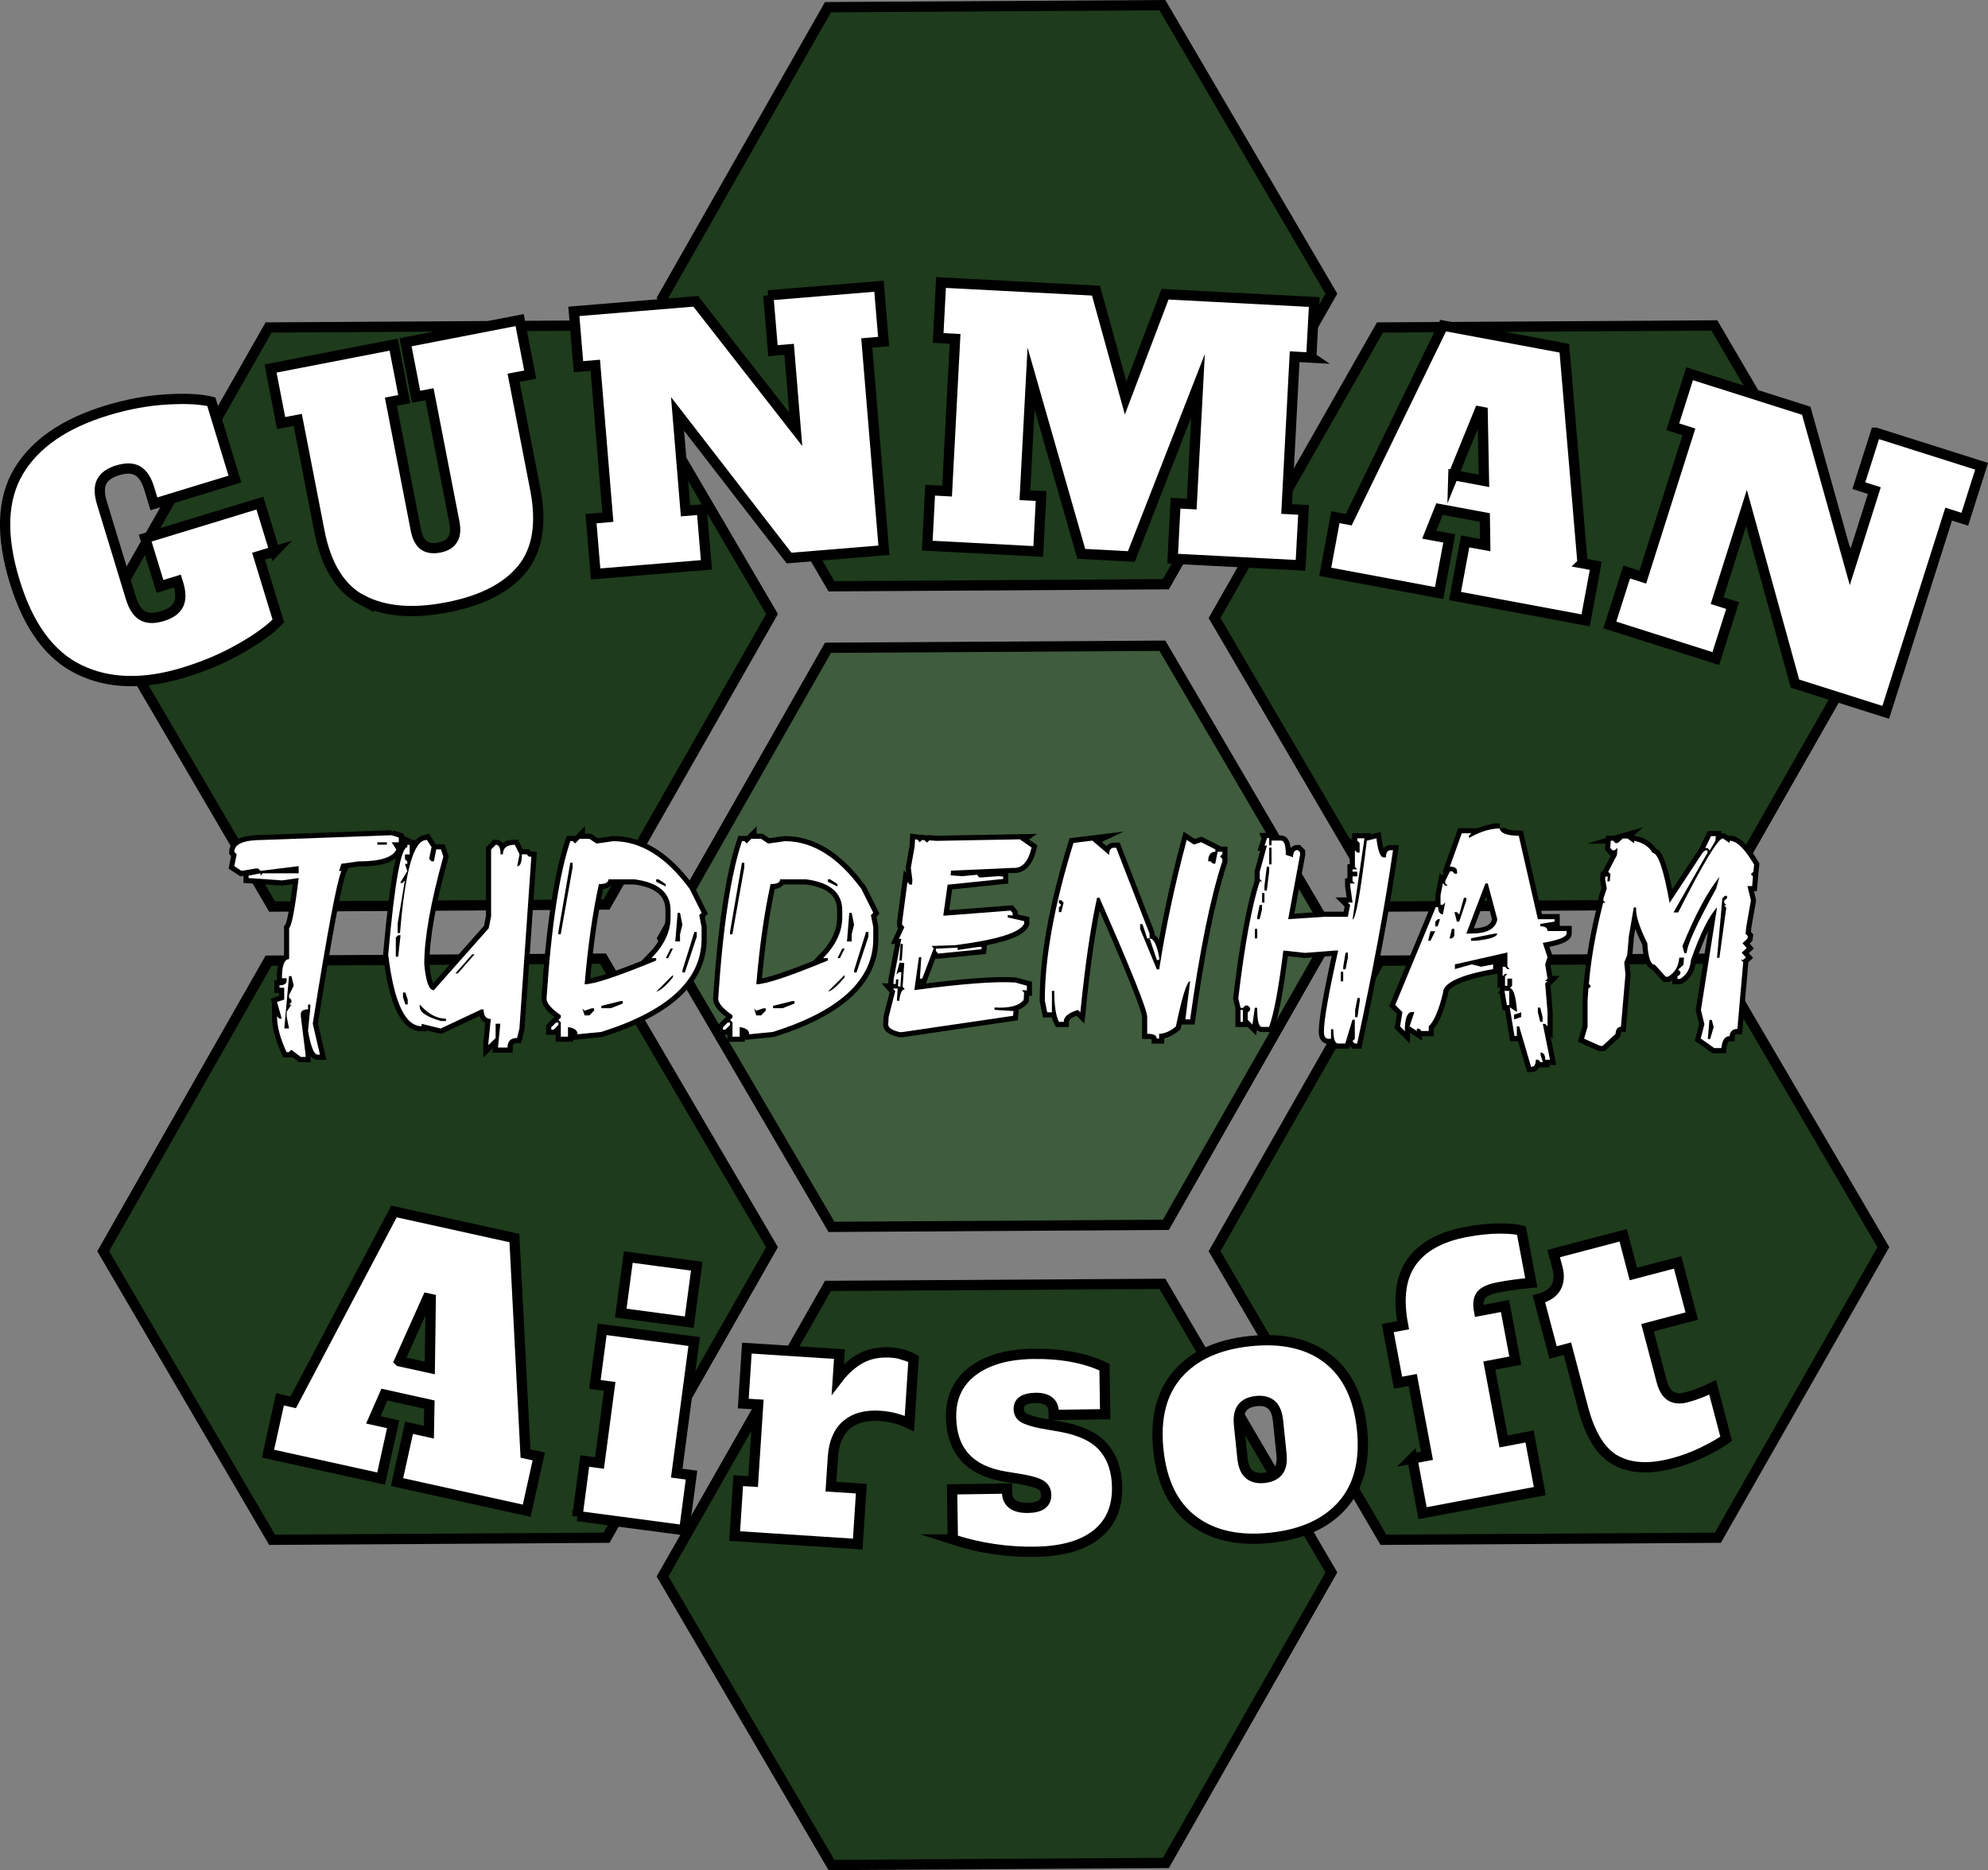 <svg xmlns="http://www.w3.org/2000/svg" viewBox="0 0 193.62 182.17"><rect x="0" y="0" width="193.62" height="182.17" fill="#808080" stroke="none"/><defs><style>.cls-1,.cls-2{fill:#fff;}.cls-2,.cls-3{stroke-miterlimit:10;}.cls-2,.cls-3,.cls-4{stroke:#000;}.cls-5{fill:#1e3b1c;}.cls-5,.cls-6{fill-rule:evenodd;}.cls-6{fill:#3f5c3d;}.cls-7{isolation:isolate;}.cls-3{fill:#231f20;}.cls-4{fill:none;stroke-miterlimit:100;}</style></defs><g id="Artboard_1" class="cls-7"><g id="HexCentre"><polygon class="cls-6" points="113.21 62.9 80.64 63.1 64.53 91.4 80.98 119.51 113.55 119.31 129.67 91.01 113.21 62.9"></polygon><polygon class="cls-4" points="113.21 62.9 80.64 63.1 64.53 91.4 80.98 119.51 113.55 119.31 129.67 91.01 113.21 62.9"></polygon></g><g id="HexTop"><polygon class="cls-5" points="113.21 .5 80.64 .7 64.53 29 80.98 57.11 113.55 56.91 129.67 28.61 113.21 .5"></polygon><polygon class="cls-4" points="113.21 .5 80.64 .7 64.53 29 80.98 57.11 113.55 56.91 129.67 28.61 113.21 .5"></polygon></g><g id="HexBottom"><polygon class="cls-5" points="113.21 125.06 80.64 125.26 64.53 153.56 80.98 181.67 113.55 181.47 129.67 153.17 113.21 125.06"></polygon><polygon class="cls-4" points="113.21 125.06 80.64 125.26 64.53 153.56 80.98 181.67 113.55 181.47 129.67 153.17 113.21 125.06"></polygon></g><g id="HexTopRight"><polygon class="cls-5" points="166.97 31.7 134.4 31.9 118.29 60.2 134.74 88.31 167.31 88.11 183.43 59.81 166.97 31.7"></polygon><polygon class="cls-4" points="166.97 31.7 134.4 31.9 118.29 60.2 134.74 88.31 167.31 88.11 183.43 59.81 166.97 31.7"></polygon></g><g id="HexBottomRight"><polygon class="cls-5" points="166.97 93.38 134.4 93.58 118.29 121.88 134.74 149.99 167.31 149.79 183.43 121.49 166.97 93.38"></polygon><polygon class="cls-4" points="166.97 93.38 134.4 93.58 118.29 121.88 134.74 149.99 167.31 149.79 183.43 121.49 166.97 93.38"></polygon></g><g id="HexBottomLeft"><polygon class="cls-5" points="58.73 93.38 26.16 93.58 10.05 121.88 26.5 149.99 59.07 149.79 75.19 121.49 58.73 93.38"></polygon><polygon class="cls-4" points="58.73 93.38 26.16 93.58 10.05 121.88 26.5 149.99 59.07 149.79 75.19 121.49 58.73 93.38"></polygon></g><g id="HexTopLeft"><polygon class="cls-5" points="58.73 31.7 26.16 31.9 10.05 60.2 26.5 88.31 59.07 88.11 75.19 59.81 58.73 31.7"></polygon><polygon class="cls-4" points="58.73 31.7 26.16 31.9 10.05 60.2 26.5 88.31 59.07 88.11 75.19 59.81 58.73 31.7"></polygon></g><g id="GUNMAN"><path class="cls-2" d="M26.76,53.7l-1.58.48,1.93,6.31c-.77.81-1.97,1.69-3.63,2.64-1.65.95-3.51,1.75-5.57,2.38-3.93,1.2-7.33,1.11-10.2-.28-2.86-1.39-4.96-4.25-6.28-8.59-1.36-4.44-1.23-8.01.37-10.71,1.6-2.7,4.47-4.68,8.59-5.94,2-.61,3.94-.97,5.81-1.08,1.88-.11,3.33-.04,4.38.22l2.3,7.54-7.89,2.41-.45-1.48c-.27-.88-.65-1.46-1.14-1.74-.49-.28-1.13-.29-1.93-.05-.8.24-1.32.62-1.57,1.12-.25.5-.24,1.19.03,2.08l2.81,9.22c.27.88.65,1.46,1.14,1.74.49.28,1.13.29,1.93.05.8-.24,1.32-.62,1.57-1.12.25-.5.24-1.19-.03-2.08l-.07-.22-1.7.52-1.44-4.7,11.17-3.41,1.44,4.7Z"></path><path class="cls-2" d="M35.29,58.47c-2.14-1.13-3.53-3.37-4.18-6.72l-2.11-10.85-1.62.31-1.03-5.31,11.99-2.33,1.03,5.31-1.3.25,2.43,12.5c.14.71.4,1.21.77,1.48.38.27.88.35,1.51.23.63-.12,1.06-.38,1.31-.78.25-.4.3-.95.17-1.66l-2.43-12.5-1.3.25-1.03-5.31,11.11-2.16,1.03,5.31-1.62.31,2.11,10.85c.65,3.35.22,5.94-1.28,7.78-1.5,1.84-3.93,3.08-7.28,3.73-3.39.66-6.15.42-8.29-.71Z"></path><path class="cls-2" d="M74.82,28.77l10.79-.89.45,5.39-1.64.14,1.67,20.19-9.24.76-10.86-14.04.78,9.44,1.58-.13.45,5.39-10.79.89-.45-5.39,1.64-.14-1.22-14.8-1.64.14-.45-5.39,11.87-.98,9.74,12.47-.64-7.79-1.58.13-.45-5.39Z"></path><path class="cls-2" d="M127.74,34.84l-1.65-.09-.78,14.83,1.65.09-.29,5.4-12.46-.65.28-5.4,1.58.08.61-11.53-6.49,16.64-4.88-.26-4.89-17.08-.6,11.37,1.58.08-.28,5.4-10.81-.57.28-5.4,1.65.09.78-14.83-1.65-.09.28-5.4,15.09.79,2.89,10.46,3.84-10.11,14.53.76-.29,5.4Z"></path><path class="cls-2" d="M154.12,54.87l1.3.24-.99,5.32-12.72-2.37.99-5.32,1.95.36-.04-2.69-4.41-.82-1,2.5,1.95.36-.99,5.32-11.09-2.07.99-5.32,1.3.24,9.19-18.9,11.81,2.2,1.77,20.94ZM141.55,46.28l2.98.56-.13-6.7-.32-.06-2.53,6.21Z"></path><path class="cls-2" d="M182.68,42.15l10.32,3.27-1.64,5.16-1.57-.5-6.13,19.31-8.84-2.8-4.72-17.11-2.86,9.03,1.51.48-1.64,5.16-10.32-3.27,1.64-5.16,1.57.5,4.49-14.15-1.57-.5,1.64-5.16,11.36,3.6,4.27,15.24,2.36-7.46-1.51-.48,1.64-5.16Z"></path></g><g id="Airsoft"><path class="cls-2" d="M51.18,141.59l1.29.28-1.17,5.29-12.63-2.79,1.17-5.29,1.93.43.05-2.69-4.38-.97-1.08,2.46,1.93.43-1.17,5.29-11.02-2.43,1.17-5.29,1.29.29,9.81-18.59,11.73,2.59,1.08,20.99ZM38.9,132.6l2.96.65.09-6.71-.32-.07-2.74,6.12Z"></path><path class="cls-2" d="M56.24,147.69l.71-5.37,1.44.19.99-7.46-1.44-.19.71-5.37,8.96,1.19-1.7,12.82,1.44.19-.71,5.37-10.4-1.38ZM60.46,127.91l.73-5.46,6.67.89-.73,5.46-6.67-.89Z"></path><path class="cls-2" d="M88.01,131.99c.39.11.71.24.97.39l-.41,6.29c-.88-.43-1.83-.68-2.86-.75-1.38-.09-2.47.2-3.26.88-.79.68-1.24,1.73-1.33,3.15l-.19,2.87,2.96.19-.35,5.4-11.99-.78.35-5.4,1.45.09.49-7.51-1.45-.09.35-5.4,9.02.58-.16,2.4c.67-.88,1.42-1.54,2.25-1.99.82-.44,1.79-.63,2.91-.56.44.03.85.1,1.24.21Z"></path><path class="cls-2" d="M92.8,149.96l-.07-4.88,5.35-.08v.33c.02,1.06.7,1.57,2.04,1.55,1.19-.02,1.78-.43,1.77-1.25,0-.44-.18-.77-.53-.98s-.95-.39-1.81-.54l-1.65-.27c-3.46-.57-5.22-2.5-5.27-5.8-.03-1.91.68-3.41,2.11-4.49,1.44-1.08,3.39-1.63,5.85-1.67,2.75-.04,5.08.39,6.98,1.29l.07,4.59-5.02.07v-.33c-.01-.44-.16-.77-.46-1s-.74-.34-1.31-.33c-1.1.02-1.64.38-1.63,1.08,0,.37.16.66.47.85s.88.37,1.69.54l1.89.33c1.96.35,3.37,1.02,4.22,2.02.85,1,1.29,2.29,1.31,3.88.03,2-.65,3.54-2.03,4.62-1.38,1.08-3.36,1.63-5.93,1.67-2.77.04-5.45-.36-8.04-1.2Z"></path><path class="cls-2" d="M116.2,148.12c-1.92-1.45-3.05-3.73-3.38-6.86-.33-3.13.3-5.6,1.88-7.41,1.58-1.81,3.92-2.88,7.03-3.21,3.15-.33,5.68.24,7.58,1.71,1.9,1.47,3.01,3.75,3.34,6.83.33,3.13-.3,5.6-1.88,7.41-1.58,1.81-3.92,2.88-7.03,3.21-3.11.33-5.62-.23-7.54-1.68ZM124.5,143.3c.28-.37.38-.92.31-1.64l-.34-3.28c-.08-.72-.29-1.24-.64-1.54s-.85-.43-1.48-.36c-.63.07-1.09.29-1.37.66-.28.37-.38.92-.31,1.64l.34,3.28c.08.72.29,1.24.64,1.54.35.31.85.43,1.48.36.63-.07,1.09-.29,1.37-.66Z"></path><path class="cls-2" d="M137.55,142.08l1.43-.27-1.39-7.39-1.43.27-1-5.32,1.49-.28c-.5-2.64-.22-4.69.84-6.17,1.05-1.47,2.81-2.44,5.28-2.91,1.19-.22,2.27-.34,3.24-.34.97,0,1.7.06,2.17.2l.96,5.09c-1.17.11-2.24.25-3.21.44-.84.16-1.4.41-1.67.75-.27.34-.34.86-.21,1.55l2.53-.48,1,5.32-2.53.48,1.39,7.39,2.53-.48,1,5.32-11.42,2.15-1-5.32Z"></path><path class="cls-2" d="M157.35,142.25c-1.43-.8-2.48-2.49-3.17-5.09l-1.52-5.78-1.4.37-1.38-5.23c.81-.21,1.36-.58,1.66-1.1.29-.52.35-1.14.16-1.87l-.38-1.44,6.77-1.78.99,3.77,4.31-1.13,1.38,5.23-4.31,1.13,1.38,5.23c.19.7.47,1.18.87,1.43.4.25.9.29,1.52.13.81-.21,1.67-.54,2.57-.98l1.32,5.01c-.53.39-1.28.82-2.24,1.29-.96.47-1.96.84-3,1.11-2.25.59-4.1.49-5.52-.3Z"></path></g><g id="Tuddenham"><path class="cls-3" d="M38.14,81.36l.7.23v.46h-.7l.46.7c-.34.77-1.58,1.16-3.72,1.16l-1.63.23-.23.7h.23c-.46,1.1-1.39,6.06-2.79,14.88l.7,3.02h-.23c-.35,0-.66-.77-.93-2.32l.23-2.32v-.23h-.23v.46c-.46,0-.7.16-.7.46v.23l.46,3.72v.23h-.46l-.93-.7-.23.23h-.23c-.62-1.34-.93-2.5-.93-3.49l.23.23h.23l-.46-1.63.7-.23v-1.16h-.46v-.23c.46,0,.7-.16.7-.46v-.23h-.46c0-1.24.23-1.86.7-1.86v-3.02c.25-.22.56-1.85.93-4.88l-1.63.23-3.25-.23v-.23l1.16-.23v.23l.23-.23h3.49v-.7l-3.72.46-.23-.23h-.23l-1.39.23-.7-.46.23-1.16-.23-.23c0-.77.93-1.16,2.79-1.16l12.55-.46ZM28.15,95.07l-.46,5.11h.46l-.23-1.16v-.46l.46-.7h-.23l.23-.23v-.23l-.23-.23v-.23l.46-.93-.23-.93h-.23ZM36.75,82.05v.23h.93v-.23h-.93Z"></path><path class="cls-3" d="M41.57,81.81l.46.7-.23,1.16.23.23h.23l.23-1.16h.46l.23.7c-1.24,4.47-1.86,7.95-1.86,10.46.15,1.7.46,2.56.93,2.56l5.35-6.04.23-1.16v-6.51l.46-.46c.31,0,.46.31.46.93h.23c0-.62.39-.93,1.16-.93l.46.93-.23,1.16c.31,0,.46-.39.46-1.16h.46l.23.23h.23l-1.16,16.73-.23.93c-.62,0-.93.31-.93.93h-.93l.23-2.32h-.46v1.39l-.7.7v-.23l.23-2.32c-.46,0-.7-.31-.7-.93h-.23l-3.95,1.86-1.86-.46v.23c-1.6,0-2.69-2.32-3.25-6.97.62-6.97,1.24-10.46,1.86-10.46v-.23h.23v.93h-.46v.46l.23.23v.23h-.23l.23.7-.7,1.16h.23l.23-.23-.7,4.18v.93h.23c.49-6.04,1.34-9.06,2.56-9.06ZM38.78,91.1l-.23.23v1.86h.23l.23-2.09h-.23ZM39.25,96.68v.46l.23.7h.23v-.46l-.23-.7h-.23ZM40.88,97.85v.23c0,.54.7,1,2.09,1.39h.46v-.23c-.89,0-1.75-.47-2.56-1.39ZM45.99,92.96l-1.63,1.86h.23l1.63-1.86h-.23Z"></path><path class="cls-3" d="M56.47,81.71h.93l.7.46,1.63-.23c2.69,0,5.17,1.55,7.44,4.65l1.16,2.32-.23.23.23,1.16v1.16c0,3.98-3.25,7.01-9.76,9.06l-2.32.23c0-.39-.31-.62-.93-.7v.93h-.7v-1.39l-.23-.23.23-.23v-.23c-.93-.64-1.39-1.18-1.39-1.63.46-7.02,1.24-12.13,2.32-15.34h.23l.23.23.46-.46ZM54.15,99.61h.23v.23l-.46.46h-.23v-.23l.46-.46ZM55.54,84.04l-1.16,6.74v.23h.23l1.16-6.51v-.46h-.23ZM56.71,98.21l.23.7h.46l.46-.46v-.23h-.23l-.7.23-.23-.23ZM59.26,85.66c0,.31-.31.46-.93.46-.62,2.83-1.08,6.08-1.39,9.76.9,0,3.23-.77,6.97-2.32v-.23h-.46c1.24-1.27,1.86-2.58,1.86-3.95v-.7c0-1.7-1.16-2.71-3.49-3.02h-2.56ZM58.57,97.98v.23h.93l1.16-.46v-.23h-.23l-1.86.46ZM63.91,85.66v.23l.93.46v-.23l-.7-.46h-.23ZM63.91,96.59c.36-.05.91-.52,1.63-1.39v-.23l-1.63,1.63ZM65.31,92.4l-.46.93h.23l.46-.93h-.23ZM66,88.92l-.23,2.79h.46v-.7l.23-.93-.23-1.16h-.23ZM67.63,90.78l-1.16,3.72v.23h.23l1.16-3.49v-.46h-.23Z"></path><path class="cls-3" d="M73.19,81.71h.93l.7.46,1.63-.23c2.69,0,5.17,1.55,7.44,4.65l1.16,2.32-.23.23.23,1.16v1.16c0,3.98-3.25,7.01-9.76,9.06l-2.32.23c0-.39-.31-.62-.93-.7v.93h-.7v-1.39l-.23-.23.23-.23v-.23c-.93-.64-1.39-1.18-1.39-1.63.46-7.02,1.24-12.13,2.32-15.34h.23l.23.23.46-.46ZM70.87,99.61h.23v.23l-.46.46h-.23v-.23l.46-.46ZM72.26,84.04l-1.16,6.74v.23h.23l1.16-6.51v-.46h-.23ZM73.43,98.21l.23.7h.46l.46-.46v-.23h-.23l-.7.23-.23-.23ZM75.98,85.66c0,.31-.31.46-.93.46-.62,2.83-1.08,6.08-1.39,9.76.9,0,3.23-.77,6.97-2.32v-.23h-.46c1.24-1.27,1.86-2.58,1.86-3.95v-.7c0-1.7-1.16-2.71-3.49-3.02h-2.56ZM75.29,97.98v.23h.93l1.16-.46v-.23h-.23l-1.86.46ZM80.63,85.66v.23l.93.46v-.23l-.7-.46h-.23ZM80.63,96.59c.36-.05.91-.52,1.63-1.39v-.23l-1.63,1.63ZM82.03,92.4l-.46.93h.23l.46-.93h-.23ZM82.72,88.92l-.23,2.79h.46v-.7l.23-.93-.23-1.16h-.23ZM84.35,90.78l-1.16,3.72v.23h.23l1.16-3.49v-.46h-.23Z"></path><path class="cls-3" d="M99.35,81.78l1.12.78c-.33,1.38-.92,2.04-1.78,1.98l-6.07.27-.03.46,1.15.08,1.41-.14.22.26h.23s1.64-.12,1.64-.12l.46.04v.23s-5.41.56-5.41.56l-.42,3.01h.23s6.32-.49,6.32-.49l.21.25v.23s-.48-.04-.48-.04v.23l1.6.36v.23c-.35.87-2.57,1.57-6.69,2.11l-2.34.08.22.23-1.12,2.95h-.23l.14-2.09h-.23s-.45,3.21-.45,3.21c4.64-.62,7.92-.87,9.83-.74l1.13.31v.46s-.48-.03-.48-.03l.21.25-.04.7c-.45.58-1.39.83-2.84.74v.23s1.85.12,1.85.12l-.04.46-10.81,1.59h-.23c-.75-.18-1.12-.42-1.12-.74v-.04l.04-.7.64-2.52-.22-.25h.46s-.08,1.18-.08,1.18l.23.03c.09-.77.27-1.15.55-1.12l-.22-.26.16-2.31-.46-.04-.31,1.15.26-.22h.23s-.1,1.41-.1,1.41l-.23-.03.04-.68h-.23s-.03.45-.03.45h-.23s.03-.48.03-.48l.74-3.92h-.23s.53-1.13.53-1.13l-.22-.25v-.23s.52-3.92.52-3.92l.22.25h.23s.03-.45.03-.45l-.15-1.18.37-2.08.04-.7.23.03.22.25.25-.22.23.03.22.23.25-.22.7.05,8.16-.15ZM87.71,91.94l-.11,1.63h.23s.11-1.6.11-1.6l-.23-.03ZM95.38,92.24h.23l-.03.23-4.21.42-.22-.26v-.22s2.12-.1,2.12-.1v.23s2.11-.31,2.11-.31Z"></path><path class="cls-3" d="M106.39,81.89l1.63,1.39c0-.46.16-.7.46-.7h.23l3.25,8.37v.46h-.23l-.46-1.39h-.23v.46l1.63,3.95h.23c.62-4.03,1.51-8.24,2.68-12.62l.7.46.7-.23,1.39.7v.23c-.46,0-.7.31-.7.93h.23l.23.23h.23l.23-1.16h.46v.23l-.23.23.23.23v.23c-1.17,3.58-2.21,8.72-3.14,15.41h-.46l.46-3.72c-.31,0-.77,1.47-1.39,4.42-.57.46-1.12.7-1.63.7v.46h-.23c0-.31-.31-.46-.93-.46v-1.63c0-.7-1.55-4.58-4.65-11.62h-.23c-.62,2.76-1.16,6.48-1.63,11.16l-.23-.23c-.93.27-1.39.66-1.39,1.16h-.46c-.31-.58-.46-1.59-.46-3.02h-.23v2.09h-.46l-.23-1.16c0-4.21.93-9.32,2.79-15.34l1.86-.23ZM103.13,87.7v.23l.23.23-.23.23v.46h.23l.23-.93-.23-.23h-.23ZM111.96,91.42c.4,0,.71.62.93,1.86v.23h-.23l-.7-2.09Z"></path><path class="cls-3" d="M123.38,81.64h.23v.7h.23v-.46h.93c.31,0,.46.46.46,1.39l.7.23c0-.46.16-.7.46-.7l.23.23v.23l-1.16,6.28,3.49-.23h2.32l.23-1.16-.23-.23h.46l-.23-1.63v-.23h.46l-.23-.23v-.46h.46v-.46h-.46v-.23h.46l-.23-.23v-1.63l.23.23h.23v-.93l-.23-.23v-.23h.7l-1.16,7.9c.31,0,.77-2.56,1.39-7.67l.93-.23c.16,1.24.39,1.86.7,1.86h.23c0-.46.16-.7.46-.7h.23c-.77,5.36-1.94,11.64-3.49,18.83h-.23l-.23-.23.23-.23v-1.86h-.23l-.7,2.32h-.7c-.31,0-.46-.46-.46-1.39h-.23v.93h-.23c-.31,0-.46-.23-.46-.7,0-1.12.46-3.75,1.39-7.9h-.23l-3.02.23-2.09-.23c-.46,3.72-.93,6.2-1.39,7.44h-.7c-.31,0-.46-.62-.46-1.86h-.23l-.23,1.63-.46-.46v-.7l.23-.23v-.23l-.23-.23h-.23l-.23.23h-.23l-.23-.93c.62-5.23,1.32-9.03,2.09-11.39h.23l-.23-.23v-.7l.7-2.56h-.23l.23-.7ZM120.82,98.38h.23v1.16h-.23v-1.16ZM122.22,90.48v.93h.23v-.93h-.23ZM122.68,88.15l-.23,1.16v.23h.23l.23-.93v-.46h-.23ZM122.91,86.99v.93h.23v-.93h-.23ZM123.38,84.43l-.23,1.86v.46h.23l.23-1.86v-.46h-.23ZM123.61,82.57v1.63h.23v-1.63h-.23ZM130.58,94.66v.93h.23v-.93h-.23ZM131.05,92.8l-.23,1.39v.23h.23l.23-1.16v-.46h-.23ZM132.21,97.22l-.23,1.16v.7h.23l.23-1.63v-.23h-.23Z"></path><path class="cls-3" d="M146.06,80.71c.1.46.72.7,1.86.7l1.86,8.13h1.63v.23l-1.39.23v.23c.46,0,.7.16.7.46h1.86v.23c0,.35-.77.66-2.32.93l.46,1.4-.23.7.23,1.39-.23.23h.23l-.23.23.23,2.79v1.39l-.23-.23h-.23l.7,3.49h-.46c0-.46-.16-.7-.46-.7v.23l.23.7h-.23l-.23-.23h-.23c0,.46-.16.7-.46.7l-1.16-3.95h-.23v.93h-.23l-.46-2.79.7.46v-.23c-.13-1.39-.36-2.09-.7-2.09l.23-.23v-.7h-.46v.7h-.23v-.93l.23-.23h-.23l-.23.23v-.93h.23l.23.23h.23l-.23-.23v-1.39l-5.11,1.16v.46l1.63-.46.93.23,1.16-.23v.46c-3.25.58-4.88,1.36-4.88,2.32-.41,1.7-.88,2.79-1.39,3.25v.46h-.7l-.23-.23h-.23v.23l-.7-.46.46-1.39h-.23c-.46,0-.7.62-.7,1.86l-.46-.46.23-1.39-.7-.7,3.95-9.53h.23c0,.46.16.7.46.7l.23-1.16-.23.23h-.23v-.93l.23-1.16.23.23h.23l-.23-.23v-.23l.46-.93h.23l.23.23h.23v-.23c0-.31-.23-.46-.7-.46l1.16-3.25h.93l-.23.23v.23c1.08-.62,2.08-.93,3.02-.93ZM139.32,90.71l-.23.93h.23l.46-.93h-.46ZM140.02,89.55l-.23.23v.46h.23l.23-.7h-.23ZM141.41,90.48l-.23.93h.23l.23-.23v-.7h-.23ZM142.57,87.45l-.46,1.63-.23-.23h-.23l.23.93h.23l.7-2.09v-.23h-.23ZM144.67,86.06l-1.86,4.88h.46c1.55,0,2.4-.46,2.56-1.39l-.93-3.49h-.23ZM143.27,91.41v.23h.46c1.39-.15,2.09-.39,2.09-.7h-.23l-2.32.46ZM146.53,96.52h.46v1.39h-.23l-.23-1.39ZM147.45,98.84v.46l.7-.23v-.46l-.7.23ZM149.78,98.15v.46l.23.93h.23v-.46l-.23-.93h-.23Z"></path><path class="cls-3" d="M158.04,81.68h.46l.66.46v-.23c.84.16,1.43.54,1.78,1.16.54,0,1.09,1.63,1.67,4.88l3.21-4.88.25-.23h.23v.23s-3.31,5.81-3.31,5.81h.46c2.43-4.8,3.88-7.21,4.35-7.21l.66.46v-.23c.68,0,1.47.77,2.38,2.32l-.07.7-.25.23.21.23-.08.93h-.46l.34,1.39-.45,2.56-.07.7.22.23-.03.23-.49.46.41.47-.49.46.41.46-.25.23h-.23l.22.23-.57,6.51c-.46,0-.72.23-.75.7-.46,0-.73.39-.81,1.16h-.7l-1.31-.93.36-1.39-.34-1.39,1.57-9.99c-.77.81-1.62,2.52-2.54,5.11-.08.9-.45,1.52-1.09,1.86h-.23v-.23s.27-.23.27-.23l.03-.23-.22-.23.51-.46.05-.7h-.46c-.06.85-.43,1.47-1.09,1.86h-.23l-1.05-1.16c-.41,0-.66-.7-.74-2.09-.79-1.61-1.16-2.78-1.09-3.49h-.23l-.48,2.79-.16,1.86-.29.7.12,1.16-.44,5.11c-.31,0-.49.23-.53.7l-1.26,1.16h-.23l-1.57-.7.34-1.16v-2.56s.08-1.16.08-1.16l.25-.23-.21-.23.03-.23c.21-2.37.67-4.93,1.37-7.67h.23l-.22-.23.03-.23.31-.93-.16-.93.03-.23h.23l-.04.46h.23l.07-.7-.22-.23.85-1.63.05-.7-.26.23h-.23l-.21-.23.05-.7h.23l.22.23h.23l.51-.46ZM163.86,92.14l.18.7h.23c.06-.83,1.02-2.92,2.87-6.28l.33-1.16c-1.16,1.44-2.36,3.69-3.61,6.74ZM166.65,81.45h.46l-.04.46-.55.93-.21-.23h-.23l.56-1.16ZM166.49,99.35l-.16,1.86h.23l.34-1.16-.18-.7h-.23ZM168,87.26l-.25.23-.52,5.81h.23l.67-4.88-.22-.23h.23l-.21-.23v-.23s.27-.23.27-.23v-.23s-.22,0-.22,0Z"></path><path class="cls-1" d="M38.14,81.36l.7.23v.46h-.7l.46.7c-.34.77-1.58,1.16-3.72,1.16l-1.63.23-.23.7h.23c-.46,1.1-1.39,6.06-2.79,14.87l.7,3.02h-.23c-.35,0-.66-.77-.93-2.32l.23-2.32v-.23h-.23v.46c-.46,0-.7.16-.7.46v.23l.46,3.72v.23h-.46l-.93-.7-.23.23h-.23c-.62-1.34-.93-2.5-.93-3.49l.23.23h.23l-.46-1.63.7-.23v-1.16h-.46v-.23c.46,0,.7-.16.7-.46v-.23h-.46c0-1.24.23-1.86.7-1.86v-3.02c.25-.22.56-1.85.93-4.88l-1.63.23-3.25-.23v-.23l1.16-.23v.23l.23-.23h3.49v-.7l-3.72.46-.23-.23h-.23l-1.39.23-.7-.46.23-1.16-.23-.23c0-.77.93-1.16,2.79-1.16l12.55-.46ZM28.15,95.07l-.46,5.11h.46l-.23-1.16v-.46l.46-.7h-.23l.23-.23v-.23l-.23-.23v-.23l.46-.93-.23-.93h-.23ZM36.75,82.05v.23h.93v-.23h-.93Z"></path><path class="cls-1" d="M41.57,81.81l.46.7-.23,1.16.23.23h.23l.23-1.16h.46l.23.7c-1.24,4.47-1.86,7.95-1.86,10.46.15,1.7.46,2.56.93,2.56l5.35-6.04.23-1.16v-6.51l.46-.46c.31,0,.46.31.46.93h.23c0-.62.39-.93,1.16-.93l.46.93-.23,1.16c.31,0,.46-.39.46-1.16h.46l.23.23h.23l-1.16,16.73-.23.93c-.62,0-.93.31-.93.93h-.93l.23-2.32h-.46v1.39l-.7.7v-.23l.23-2.32c-.46,0-.7-.31-.7-.93h-.23l-3.95,1.86-1.86-.46v.23c-1.6,0-2.69-2.32-3.25-6.97.62-6.97,1.24-10.46,1.86-10.46v-.23h.23v.93h-.46v.46l.23.23v.23h-.23l.23.7-.7,1.16h.23l.23-.23-.7,4.18v.93h.23c.49-6.04,1.34-9.06,2.56-9.06ZM38.78,91.1l-.23.23v1.86h.23l.23-2.09h-.23ZM39.25,96.68v.46l.23.7h.23v-.46l-.23-.7h-.23ZM40.88,97.84v.23c0,.54.7,1,2.09,1.39h.46v-.23c-.89,0-1.75-.47-2.56-1.39ZM45.99,92.96l-1.63,1.86h.23l1.63-1.86h-.23Z"></path><path class="cls-1" d="M56.47,81.71h.93l.7.46,1.63-.23c2.69,0,5.17,1.55,7.44,4.65l1.16,2.32-.23.23.23,1.16v1.16c0,3.98-3.25,7-9.76,9.06l-2.32.23c0-.39-.31-.62-.93-.7v.93h-.7v-1.39l-.23-.23.23-.23v-.23c-.93-.64-1.39-1.18-1.39-1.63.46-7.02,1.24-12.13,2.32-15.34h.23l.23.23.46-.46ZM54.15,99.61h.23v.23l-.46.46h-.23v-.23l.46-.46ZM55.54,84.04l-1.16,6.74v.23h.23l1.16-6.51v-.46h-.23ZM56.71,98.21l.23.7h.46l.46-.46v-.23h-.23l-.7.23-.23-.23ZM59.26,85.66c0,.31-.31.46-.93.46-.62,2.83-1.08,6.08-1.39,9.76.9,0,3.23-.77,6.97-2.32v-.23h-.46c1.24-1.27,1.86-2.58,1.86-3.95v-.7c0-1.7-1.16-2.71-3.49-3.02h-2.56ZM58.57,97.98v.23h.93l1.16-.46v-.23h-.23l-1.86.46ZM63.91,85.66v.23l.93.46v-.23l-.7-.46h-.23ZM63.91,96.59c.36-.05.91-.52,1.63-1.39v-.23l-1.63,1.63ZM65.31,92.4l-.46.93h.23l.46-.93h-.23ZM66,88.92l-.23,2.79h.46v-.7l.23-.93-.23-1.16h-.23ZM67.63,90.78l-1.16,3.72v.23h.23l1.16-3.49v-.46h-.23Z"></path><path class="cls-1" d="M73.19,81.71h.93l.7.46,1.63-.23c2.69,0,5.17,1.55,7.44,4.65l1.16,2.32-.23.23.23,1.16v1.16c0,3.98-3.25,7-9.76,9.06l-2.32.23c0-.39-.31-.62-.93-.7v.93h-.7v-1.39l-.23-.23.23-.23v-.23c-.93-.64-1.39-1.18-1.39-1.63.46-7.02,1.24-12.13,2.32-15.34h.23l.23.23.46-.46ZM70.87,99.61h.23v.23l-.46.46h-.23v-.23l.46-.46ZM72.26,84.04l-1.16,6.74v.23h.23l1.16-6.51v-.46h-.23ZM73.43,98.21l.23.7h.46l.46-.46v-.23h-.23l-.7.23-.23-.23ZM75.98,85.66c0,.31-.31.46-.93.46-.62,2.83-1.08,6.08-1.39,9.76.9,0,3.23-.77,6.97-2.32v-.23h-.46c1.24-1.27,1.86-2.58,1.86-3.95v-.7c0-1.7-1.16-2.71-3.49-3.02h-2.56ZM75.29,97.98v.23h.93l1.16-.46v-.23h-.23l-1.86.46ZM80.63,85.66v.23l.93.46v-.23l-.7-.46h-.23ZM80.63,96.59c.36-.05.91-.52,1.63-1.39v-.23l-1.63,1.63ZM82.03,92.4l-.46.93h.23l.46-.93h-.23ZM82.72,88.92l-.23,2.79h.46v-.7l.23-.93-.23-1.16h-.23ZM84.35,90.78l-1.16,3.72v.23h.23l1.16-3.49v-.46h-.23Z"></path><path class="cls-1" d="M99.35,81.78l1.12.78c-.33,1.38-.92,2.04-1.78,1.98l-6.07.27-.03.46,1.15.08,1.41-.14.22.26h.23s1.64-.12,1.64-.12l.46.04v.23s-5.41.56-5.41.56l-.42,3.01h.23s6.32-.49,6.32-.49l.21.25v.23s-.48-.04-.48-.04v.23l1.6.36v.23c-.35.87-2.58,1.57-6.69,2.11l-2.34.08.22.23-1.12,2.95h-.23l.14-2.09h-.23s-.45,3.21-.45,3.21c4.64-.62,7.92-.87,9.83-.74l1.13.31v.46s-.48-.03-.48-.03l.21.25-.04.7c-.45.58-1.39.83-2.84.74v.23s1.85.12,1.85.12l-.04.46-10.81,1.59h-.23c-.75-.18-1.12-.42-1.12-.74v-.04l.04-.7.64-2.52-.22-.25h.46s-.08,1.18-.08,1.18l.23.03c.09-.77.27-1.15.55-1.12l-.22-.26.16-2.31-.46-.04-.31,1.15.26-.22h.23s-.1,1.41-.1,1.41l-.23-.03.04-.68h-.23s-.03.45-.03.45h-.23s.03-.48.03-.48l.74-3.92h-.23s.53-1.13.53-1.13l-.22-.25v-.23s.52-3.92.52-3.92l.22.25h.23s.03-.45.03-.45l-.15-1.18.37-2.08.04-.7.23.03.22.25.25-.22.23.03.22.23.25-.22.7.05,8.16-.15ZM87.71,91.94l-.11,1.63h.23s.11-1.6.11-1.6l-.23-.03ZM95.38,92.24h.23l-.03.23-4.21.42-.22-.26v-.22s2.12-.1,2.12-.1v.23s2.11-.31,2.11-.31Z"></path><path class="cls-1" d="M106.39,81.89l1.63,1.39c0-.46.16-.7.46-.7h.23l3.25,8.37v.46h-.23l-.46-1.39h-.23v.46l1.63,3.95h.23c.62-4.03,1.51-8.23,2.68-12.62l.7.46.7-.23,1.39.7v.23c-.46,0-.7.31-.7.93h.23l.23.23h.23l.23-1.16h.46v.23l-.23.23.23.23v.23c-1.17,3.58-2.21,8.72-3.14,15.41h-.46l.46-3.72c-.31,0-.77,1.47-1.39,4.42-.57.46-1.12.7-1.63.7v.46h-.23c0-.31-.31-.46-.93-.46v-1.63c0-.7-1.55-4.58-4.65-11.62h-.23c-.62,2.76-1.16,6.48-1.63,11.16l-.23-.23c-.93.27-1.39.66-1.39,1.16h-.46c-.31-.58-.46-1.59-.46-3.02h-.23v2.09h-.46l-.23-1.16c0-4.21.93-9.32,2.79-15.34l1.86-.23ZM103.13,87.7v.23l.23.23-.23.23v.46h.23l.23-.93-.23-.23h-.23ZM111.97,91.42c.4,0,.71.62.93,1.86v.23h-.23l-.7-2.09Z"></path><path class="cls-1" d="M123.38,81.64h.23v.7h.23v-.46h.93c.31,0,.46.46.46,1.39l.7.23c0-.46.16-.7.46-.7l.23.23v.23l-1.16,6.28,3.49-.23h2.32l.23-1.16-.23-.23h.46l-.23-1.63v-.23h.46l-.23-.23v-.46h.46v-.46h-.46v-.23h.46l-.23-.23v-1.63l.23.23h.23v-.93l-.23-.23v-.23h.7l-1.16,7.9c.31,0,.77-2.56,1.39-7.67l.93-.23c.16,1.24.39,1.86.7,1.86h.23c0-.46.16-.7.46-.7h.23c-.77,5.36-1.94,11.63-3.49,18.83h-.23l-.23-.23.23-.23v-1.86h-.23l-.7,2.32h-.7c-.31,0-.46-.46-.46-1.39h-.23v.93h-.23c-.31,0-.46-.23-.46-.7,0-1.12.46-3.75,1.39-7.9h-.23l-3.02.23-2.09-.23c-.46,3.72-.93,6.2-1.39,7.44h-.7c-.31,0-.46-.62-.46-1.86h-.23l-.23,1.63-.46-.46v-.7l.23-.23v-.23l-.23-.23h-.23l-.23.23h-.23l-.23-.93c.62-5.23,1.32-9.03,2.09-11.39h.23l-.23-.23v-.7l.7-2.56h-.23l.23-.7ZM120.82,98.38h.23v1.16h-.23v-1.16ZM122.22,90.48v.93h.23v-.93h-.23ZM122.68,88.15l-.23,1.16v.23h.23l.23-.93v-.46h-.23ZM122.92,86.99v.93h.23v-.93h-.23ZM123.38,84.43l-.23,1.86v.46h.23l.23-1.86v-.46h-.23ZM123.61,82.57v1.63h.23v-1.63h-.23ZM130.59,94.66v.93h.23v-.93h-.23ZM131.05,92.8l-.23,1.39v.23h.23l.23-1.16v-.46h-.23ZM132.21,97.22l-.23,1.16v.7h.23l.23-1.63v-.23h-.23Z"></path><path class="cls-1" d="M146.06,80.71c.1.46.72.7,1.86.7l1.86,8.13h1.63v.23l-1.39.23v.23c.46,0,.7.16.7.46h1.86v.23c0,.35-.77.66-2.32.93l.46,1.39-.23.7.23,1.39-.23.23h.23l-.23.23.23,2.79v1.39l-.23-.23h-.23l.7,3.49h-.46c0-.46-.16-.7-.46-.7v.23l.23.7h-.23l-.23-.23h-.23c0,.46-.16.7-.46.7l-1.16-3.95h-.23v.93h-.23l-.46-2.79.7.46v-.23c-.13-1.39-.36-2.09-.7-2.09l.23-.23v-.7h-.46v.7h-.23v-.93l.23-.23h-.23l-.23.23v-.93h.23l.23.23h.23l-.23-.23v-1.39l-5.11,1.16v.46l1.63-.46.93.23,1.16-.23v.46c-3.25.58-4.88,1.36-4.88,2.32-.41,1.7-.88,2.79-1.39,3.25v.46h-.7l-.23-.23h-.23v.23l-.7-.46.46-1.39h-.23c-.46,0-.7.62-.7,1.86l-.46-.46.23-1.39-.7-.7,3.95-9.53h.23c0,.46.16.7.46.7l.23-1.16-.23.23h-.23v-.93l.23-1.16.23.23h.23l-.23-.23v-.23l.46-.93h.23l.23.23h.23v-.23c0-.31-.23-.46-.7-.46l1.16-3.25h.93l-.23.23v.23c1.08-.62,2.08-.93,3.02-.93ZM139.32,90.71l-.23.93h.23l.46-.93h-.46ZM140.02,89.55l-.23.23v.46h.23l.23-.7h-.23ZM141.41,90.48l-.23.93h.23l.23-.23v-.7h-.23ZM142.58,87.45l-.46,1.63-.23-.23h-.23l.23.93h.23l.7-2.09v-.23h-.23ZM144.67,86.06l-1.86,4.88h.46c1.55,0,2.4-.46,2.56-1.39l-.93-3.49h-.23ZM143.27,91.41v.23h.46c1.39-.15,2.09-.39,2.09-.7h-.23l-2.32.46ZM146.53,96.52h.46v1.39h-.23l-.23-1.39ZM147.46,98.84v.46l.7-.23v-.46l-.7.23ZM149.78,98.15v.46l.23.93h.23v-.46l-.23-.93h-.23Z"></path><path class="cls-1" d="M158.04,81.68h.46l.66.46v-.23c.84.16,1.43.54,1.78,1.16.54,0,1.09,1.63,1.67,4.88l3.21-4.88.25-.23h.23v.23s-3.31,5.81-3.31,5.81h.46c2.43-4.8,3.88-7.21,4.35-7.21l.66.46v-.23c.68,0,1.47.77,2.38,2.32l-.07.7-.25.23.21.23-.08.93h-.46l.34,1.39-.45,2.56-.07.7.22.23-.03.23-.49.46.41.46-.49.46.41.46-.25.23h-.23l.22.23-.57,6.51c-.46,0-.72.23-.75.7-.46,0-.73.39-.81,1.16h-.7l-1.31-.93.36-1.39-.34-1.39,1.57-9.99c-.77.81-1.62,2.52-2.54,5.11-.08.9-.45,1.52-1.09,1.86h-.23v-.23s.27-.23.27-.23l.03-.23-.22-.23.51-.46.05-.7h-.46c-.06.85-.43,1.47-1.09,1.86h-.23l-1.05-1.16c-.41,0-.66-.7-.74-2.09-.79-1.61-1.16-2.78-1.09-3.49h-.23l-.48,2.79-.16,1.86-.29.7.12,1.16-.44,5.11c-.31,0-.49.23-.53.7l-1.26,1.16h-.23l-1.57-.7.34-1.16v-2.56s.08-1.16.08-1.16l.25-.23-.21-.23.03-.23c.21-2.37.67-4.93,1.37-7.67h.23l-.22-.23.03-.23.31-.93-.16-.93.03-.23h.23l-.04.46h.23l.07-.7-.22-.23.85-1.63.05-.7-.26.23h-.23l-.21-.23.05-.7h.23l.22.23h.23l.51-.46ZM163.86,92.14l.18.7h.23c.06-.83,1.02-2.92,2.87-6.27l.33-1.16c-1.16,1.44-2.36,3.69-3.61,6.74ZM166.65,81.45h.46l-.04.46-.55.93-.21-.23h-.23l.56-1.16ZM166.49,99.35l-.16,1.86h.23l.34-1.16-.18-.7h-.23ZM168,87.26l-.25.23-.52,5.81h.23l.67-4.88-.22-.23h.23l-.21-.23v-.23s.27-.23.27-.23v-.23s-.22,0-.22,0Z"></path></g></g></svg>